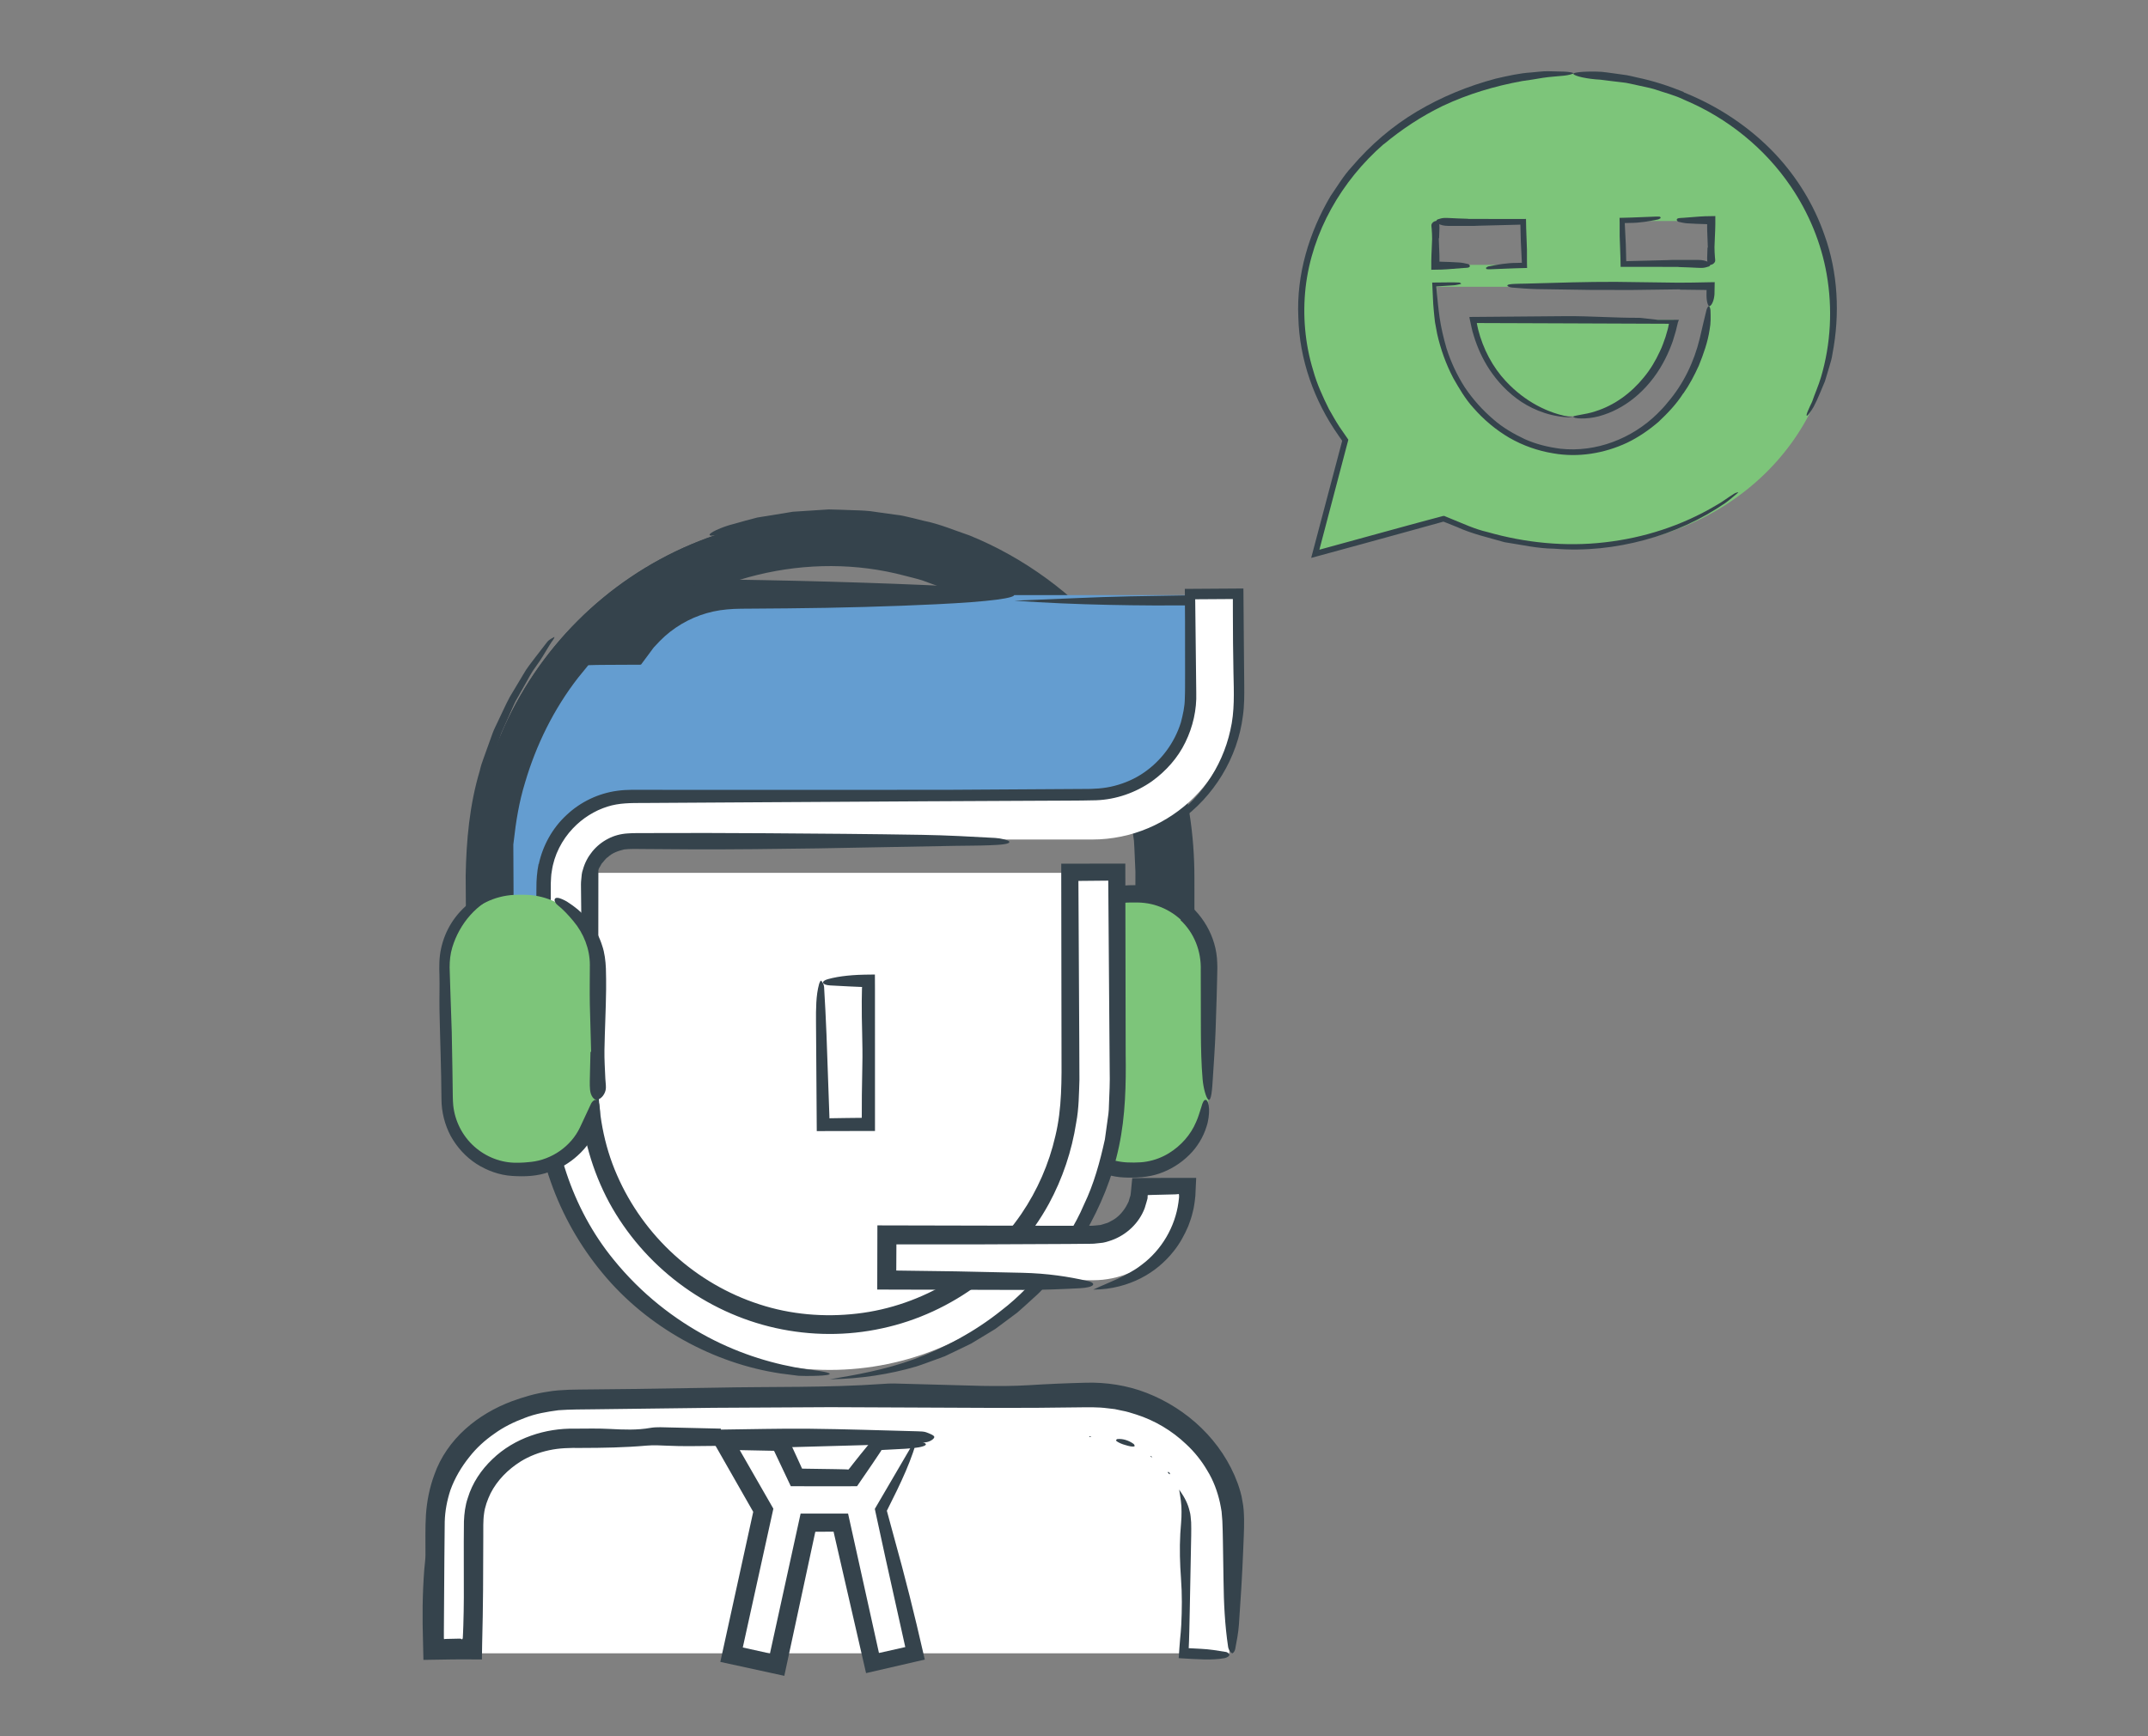 <?xml version="1.0" encoding="utf-8"?>
<!-- Generator: Adobe Illustrator 16.0.0, SVG Export Plug-In . SVG Version: 6.00 Build 0)  -->
<!DOCTYPE svg PUBLIC "-//W3C//DTD SVG 1.1//EN" "http://www.w3.org/Graphics/SVG/1.1/DTD/svg11.dtd">
<svg version="1.1" id="Layer_3" xmlns="http://www.w3.org/2000/svg" xmlns:xlink="http://www.w3.org/1999/xlink" x="0px" y="0px"
	 width="235px" height="190px" viewBox="0 0 235 190" enable-background="new 0 0 235 190" xml:space="preserve">
<rect x="0" y="0" width="235" height="190" fill="#808080" stroke="none"/>
<g>
	<path fill="#35434C" d="M56.763,118.582h-5.004V95.518c0-21.511,17.501-39.01,39.012-39.01v5.004
		c-18.751,0-34.008,15.253-34.008,34.006V118.582L56.763,118.582z"/>
</g>
<g>
	<g>
		<path fill="#35434C" d="M129.778,118.582h-5.004V95.518c0-18.75-15.255-34.006-34.005-34.006
			c-18.752,0-34.008,15.253-34.008,34.006v23.064h-5.004V95.518c0-21.511,17.5-39.01,39.012-39.01
			c21.508,0,39.009,17.499,39.009,39.01V118.582L129.778,118.582z"/>
		<g>
			<path fill="#35434C" d="M122.15,83.744c-0.409-1.29-1.063-2.476-1.634-3.696c-0.265-0.623-0.667-1.171-1.002-1.755
				c-0.358-0.57-0.681-1.166-1.069-1.716l-1.211-1.621l-0.608-0.808l-0.681-0.749l-1.359-1.499
				c-0.479-0.473-0.992-0.913-1.486-1.372c-0.961-0.953-2.088-1.705-3.157-2.526c-0.521-0.432-1.135-0.726-1.7-1.094
				c-0.582-0.34-1.139-0.727-1.741-1.029L104.679,65c-0.305-0.145-0.604-0.299-0.913-0.435l-0.95-0.349l-1.899-0.698
				c-0.642-0.204-1.303-0.347-1.954-0.523c-10.464-2.782-22.182,0.09-30.248,7.277c-2.55,2.156-4.664,4.791-6.418,7.611
				c-0.408,0.725-0.906,1.401-1.24,2.166l-1.072,2.255c-0.319,0.767-0.573,1.562-0.863,2.34c-0.314,0.772-0.503,1.583-0.7,2.391
				c-0.475,1.598-0.652,3.255-0.899,4.896c-0.071,0.827-0.082,1.659-0.126,2.487c-0.053,0.823-0.053,1.665-0.04,2.513l0.059,10.132
				c-0.002,4.053-0.004,8.115-0.006,12.169c-1.574,0.004-3.145,0.007-4.714,0.011l-1.602,0.006l-0.148-23.429
				c0.071-3.853,0.424-7.755,1.544-11.481c0.103-0.476,0.25-0.938,0.426-1.391l0.492-1.37l0.494-1.371
				c0.167-0.456,0.404-0.882,0.603-1.325c0.426-0.872,0.811-1.767,1.272-2.621l1.499-2.501c0.349-0.641,0.827-1.2,1.259-1.788
				c0.446-0.577,0.89-1.152,1.329-1.72c0.229-0.284,0.552-0.419,0.76-0.538c0.073-0.039,0.008,0.141-0.103,0.291
				c-0.579,0.793-1.001,1.683-1.623,2.543l-0.623,0.896c-0.202,0.302-0.364,0.63-0.547,0.944l-1.069,1.898
				c-0.384,0.616-0.633,1.304-0.938,1.961l-0.881,1.985c-0.46,1.373-0.958,2.733-1.344,4.125l-0.485,2.115
				c-0.17,0.703-0.335,1.406-0.399,2.13c-0.16,1.438-0.449,2.863-0.427,4.319c-0.051,1.449-0.11,2.896-0.061,4.371
				c0.04,2.938,0.062,5.895,0.062,8.875l0.046,11.945l4.02-0.038l-0.175-20.82c-0.619-11.37,4.784-23.077,14.145-29.788
				c6.61-4.895,15.023-7.443,23.278-6.737c8.25,0.598,16.238,4.251,22.113,10.115c0.793,0.881,1.631,1.724,2.391,2.631
				c0.703,0.953,1.477,1.859,2.109,2.862c3.056,4.731,5.023,10.184,5.564,15.799c0.055,1.396,0.184,2.839,0.169,4.197l-0.001,4.099
				l0.004,8.198c0.002,1.741-0.02,3.443-0.064,5.104c-0.03,0.829-0.06,1.648-0.089,2.458c-0.021,0.404-0.04,0.806-0.06,1.204
				c-0.005,0.134-0.01,0.124-0.016,0.149l-0.018,0.073l-0.035,0.175l0.21,0.056l0.065,0.015c0.018,0.005,0.124,0.01,0.182,0.015
				l0.411,0.031c0.546,0.047,1.088,0.094,1.624,0.14c0.846,0.079,1.74,0.295,1.72,0.443c-0.022,0.153-0.974,0.388-1.816,0.435
				c-1.112,0.059-1.864,0.118-3.7,0.169c-0.033-1.011-0.067-2.03-0.102-3.05c-0.025-0.85-0.043-1.701-0.045-2.549
				c-0.019-5.457,0.063-10.924,0.1-16.385l0.004-1.723l-0.075-1.696c-0.03-0.564-0.039-1.132-0.085-1.696l-0.248-1.68
				c-0.088-0.56-0.15-1.124-0.26-1.679l-0.416-1.648c-0.147-0.546-0.254-1.105-0.436-1.643l-0.576-1.6L122.15,83.744z"/>
			<path fill="#35434C" d="M129.215,96.818l-0.011-1.342l-0.077-1.321l-0.162-2.639l-0.42-2.61c-0.078-0.433-0.121-0.873-0.229-1.3
				l-0.34-1.276c-0.789-3.438-2.252-6.68-3.953-9.746c-2.979-5.107-7.079-9.573-11.971-12.913
				c-3.172-2.115-6.648-3.743-10.274-4.915c-3.649-1.133-7.46-1.618-11.272-1.723c-1.811,0.096-3.634,0.025-5.418,0.321
				c-0.891,0.132-1.805,0.152-2.678,0.368c-0.881,0.19-1.759,0.379-2.634,0.567c-0.854,0.156-1.941,0.42-2.106,0.298
				c-0.328-0.192,1.334-0.953,2.667-1.268c0.822-0.235,1.662-0.472,2.511-0.684c0.865-0.14,1.733-0.281,2.596-0.421l1.292-0.213
				l1.306-0.085l2.616-0.169c0.873,0.009,1.747,0.056,2.622,0.083c0.875,0.024,1.752,0.049,2.616,0.204l2.605,0.363
				c0.864,0.149,1.708,0.398,2.564,0.594c1.73,0.342,3.351,1.046,5.02,1.607c5.979,2.437,11.358,6.396,15.527,11.347
				c2.995,3.651,5.319,7.837,6.844,12.291c1.542,4.447,2.221,9.176,2.218,13.849c-0.019,4.276,0.057,8.568,0.096,12.852
				c0.014,1.426,0.074,2.857,0.061,4.27c-0.024,2.605-0.506,5.092-0.994,5.364c-0.305,0.169-0.68-1.827-0.738-4.554
				c-0.056-2.53-0.017-5.137-0.008-7.709l0.056-9.474L129.215,96.818z"/>
		</g>
	</g>
</g>
<g>
	<path fill="#7DC57A" d="M132.197,120.358c0,4.371-3.546,7.918-7.92,7.918h-0.658c-4.376,0-7.924-3.547-7.924-7.918v-14.52
		c0-4.373,3.543-7.919,7.924-7.919h0.658c4.374,0,7.92,3.546,7.92,7.919V120.358z"/>
	<g>
		<path fill="#35434C" d="M129.186,100.646c-0.732-0.674-1.603-1.191-2.538-1.509c-0.466-0.165-0.952-0.268-1.44-0.326
			c-0.49-0.059-0.968-0.057-1.541-0.049c-1.988-0.001-3.906,0.89-5.201,2.348c-0.649,0.726-1.145,1.583-1.443,2.502
			c-0.151,0.46-0.246,0.936-0.303,1.415c-0.03,0.239-0.022,0.482-0.038,0.724l0.003,0.813l0.051,6.607l0.023,6.175
			c-0.008,1.088,0.003,1.911,0.246,2.786c0.23,0.858,0.631,1.671,1.172,2.379c1.078,1.421,2.727,2.394,4.494,2.631
			c0.455,0.068,0.849,0.075,1.395,0.077c0.502-0.011,0.91-0.02,1.361-0.103c0.879-0.146,1.727-0.467,2.484-0.938
			c1.285-0.797,2.362-1.994,2.951-3.407c0.256-0.551,0.41-1.168,0.572-1.637c0.125-0.472,0.277-0.805,0.483-0.772
			c0.188,0.031,0.326,0.42,0.359,0.986c0.019,0.563-0.06,1.304-0.288,1.965c-0.346,1.12-1.006,2.222-1.89,3.084
			c-0.917,0.909-2.044,1.613-3.28,2.033c-1.25,0.423-2.565,0.478-3.828,0.424c-2.634-0.115-5.17-1.59-6.639-3.813
			c-0.827-1.239-1.335-2.737-1.362-4.224c0.026-3.023,0.048-5.9-0.005-8.843l-0.086-4.386c-0.006-0.751-0.059-1.415-0.027-2.239
			c0.016-0.809,0.166-1.616,0.416-2.391c0.837-2.661,3.047-4.849,5.748-5.685c0.677-0.194,1.372-0.346,2.077-0.376
			c0.366-0.026,0.692-0.033,0.993-0.031c0.308-0.005,0.692,0.023,1.035,0.037c1.408,0.127,2.783,0.611,3.975,1.37
			c2.389,1.515,3.975,4.239,4.052,7.053c0.019,0.362,0.019,0.689,0.007,0.989l-0.02,0.934l-0.047,1.867l-0.121,3.73
			c-0.066,1.736-0.188,3.44-0.297,5.148c-0.07,1.139-0.162,2.622-0.512,2.325c-0.236-0.202-0.525-1.267-0.607-2.208
			c-0.142-1.616-0.182-3.437-0.189-5.175l-0.014-6.765c0.064-2.089-0.719-4.084-2.215-5.478L129.186,100.646z"/>
	</g>
</g>
<g>
	<g>
		<path fill="#FFFFFF" d="M49.547,180.924V166.65c0-6.312,5.779-11.424,12.905-11.424h56.634c7.128,0,12.905,5.112,12.905,11.424
			v14.273"/>
		<g>
			<path fill="#35434C" d="M64.949,156.511l-2.315,0.072c-0.733,0.047-1.407,0.072-2.105,0.175
				c-1.704,0.209-3.418,0.646-4.946,1.505c-0.12,0.071-0.268,0.153-0.396,0.14c-0.217-0.024-0.524-0.055-0.634-0.193
				c-0.117-0.149-0.125-0.488-0.014-0.662c0.19-0.279,0.468-0.562,0.782-0.737c1.003-0.681,2.127-1.167,3.281-1.572
				c1.167-0.367,2.382-0.608,3.617-0.695c0.219-0.024,0.438-0.087,0.625-0.037c1.624,0.435,3.289,0.075,4.925,0.244
				c0.356,0.037,0.732,0.072,1.078,0.01c2.3-0.419,4.628-0.169,6.941-0.276c1.695-0.079,3.395-0.089,5.092-0.082
				c1.853,0.007,3.709,0.014,5.557,0.126c1.187,0.07,2.365,0.029,3.535-0.058c1.298-0.097,2.573-0.07,3.85,0.134
				c0.254,0.04,0.507,0.132,0.759,0.128c1.389-0.021,2.801,0.072,4.16-0.135c1.866-0.282,3.695-0.073,5.541,0.006
				c0.615,0.026,1.233,0.014,1.849-0.002c2.933-0.072,5.868-0.11,8.797-0.242c1.471-0.061,2.917-0.071,4.414-0.082
				c1.566-0.025,3.123,0.189,4.696,0.482c0.218,0.044,0.451,0.073,0.652,0.173c1.552,0.681,2.954,1.653,4.174,2.801l0.956,0.94
				c0.295,0.337,0.613,0.653,0.927,0.974c1.5,1.604,2.565,3.799,2.634,6.108l0.027,0.901l-0.013,0.792l0.006,1.582
				c0.021,1.054,0.077,2.108,0.19,3.164c0.118,1.113-0.001,2.264-0.092,3.391c-0.104,1.282-0.275,2.56-0.463,3.832
				c-0.064,0.444-0.244,0.875-0.409,1.295c-0.043,0.11-0.257,0.238-0.354,0.209c-0.159-0.047-0.37-0.186-0.417-0.336
				c-0.355-1.134-0.477-2.308-0.504-3.501c-0.029-1.392-0.098-2.781-0.166-4.171l-0.217-3.858l-0.074-1.66
				c-0.016-0.272-0.02-0.563-0.041-0.82l-0.078-0.734c-0.154-0.967-0.395-1.921-0.845-2.789c-0.55-1.142-1.307-2.183-2.218-3.086
				c-1.816-1.809-4.29-3.025-6.905-3.347c-0.928-0.14-1.856-0.117-2.921-0.107l-3.091,0.051l-6.177,0.16l-8.036,0.153
				c-0.773,0.013-1.548-0.005-2.322-0.017l-7.73-0.114c-0.567-0.007-1.134,0.038-1.701,0.047c-0.566,0.01-1.151,0.09-1.697-0.011
				c-1.994-0.365-4.007-0.22-6.009-0.244c-2.833-0.035-5.668,0.049-8.502,0.076c-0.619,0.006-1.243,0.036-1.854-0.032
				c-0.723-0.08-1.412-0.142-2.121,0.117c-0.316,0.117-0.713,0.057-1.073,0.044l-2.628-0.127L64.949,156.511z"/>
			<path fill="#35434C" d="M49.925,169.93c0.405,0.974,0.484,1.317,0.455,2.404l-0.155,3.863c-0.05,1.079-0.091,2.159-0.188,3.234
				c-0.04,0.447-0.198,0.888-0.343,1.316c-0.033,0.097-0.242,0.188-0.359,0.175c-0.118-0.015-0.277-0.14-0.32-0.257
				c-0.257-0.704-0.114-1.422-0.003-2.131c0.08-0.508,0.23-1.004,0.281-1.514c0.08-0.809,0.1-1.594-0.029-2.436
				C49.024,173.028,49.074,171.421,49.925,169.93z"/>
			<path fill="#35434C" d="M50.125,165.813c0.041,0.02,0.096,0.029,0.121,0.062c0.198,0.256,0.175,0.512,0.03,0.776
				c-0.026,0.059-0.186,0.115-0.234,0.085c-0.251-0.153-0.261-0.698-0.047-0.896C50.024,165.813,50.082,165.82,50.125,165.813z"/>
			<path fill="#35434C" d="M50.026,168.875c0.011,0.038,0.041,0.086,0.027,0.111c-0.013,0.024-0.066,0.026-0.102,0.038l-0.033-0.114
				L50.026,168.875z"/>
			<polygon fill="#35434C" points="49.935,167.705 50.041,167.704 49.999,167.801 			"/>
			<polygon fill="#35434C" points="50.275,164.633 50.264,164.515 50.354,164.555 			"/>
		</g>
	</g>
	<g>
		<path fill="#FFFFFF" d="M134.492,180.924h-5.004V166.65c0-4.92-4.667-8.923-10.402-8.923H62.452
			c-5.735,0-10.404,4.003-10.404,8.923v14.273h-5.004V166.65c0-7.679,6.912-13.927,15.408-13.927h56.634
			c8.496,0,15.406,6.246,15.406,13.927V180.924z"/>
		<g>
			<path fill="#35434C" d="M78.867,156.443c3.211-0.036,6.424-0.126,9.632-0.095c3.967,0.041,7.93,0.18,11.894,0.282
				c0.316,0.008,0.701,0.021,0.923,0.103c0.376,0.14,0.888,0.334,0.9,0.511c0.012,0.189-0.392,0.477-0.784,0.561
				c-0.65,0.138-1.431,0.186-2.166,0.207l-14.742,0.41c-0.428,0.012-0.891,0.078-1.279,0.027c-3.378-0.435-6.844-0.075-10.249-0.244
				c-0.742-0.037-1.523-0.072-2.244-0.01c-2.394,0.21-4.801,0.252-7.212,0.255c-1.237-0.014-2.326,0.007-3.448,0.249
				c-1.107,0.232-2.178,0.643-3.131,1.231c-1.388,0.872-2.567,2.062-3.291,3.486c-0.342,0.716-0.624,1.467-0.717,2.252
				c-0.058,0.399-0.068,0.762-0.079,1.202l-0.002,1.325l-0.023,5.786l-0.036,2.892l-0.066,3.095c-0.008,0.545-0.017,1.09-0.025,1.63
				c-2.768-0.025-3.59-0.004-6.398,0.045c-0.013-0.568-0.026-1.133-0.039-1.696c-0.016-0.747-0.033-1.49-0.048-2.229
				c0-0.671,0.001-1.338,0.002-2.005c0.02-1.333,0.078-2.66,0.18-3.989c0.04-0.528,0.132-1.055,0.128-1.58
				c0.011-1.46-0.042-2.87,0.052-4.384c0.103-1.499,0.4-2.986,0.917-4.378c0.671-1.931,1.887-3.64,3.379-4.988
				c1.496-1.354,3.261-2.365,5.127-3.064c1.248-0.452,2.53-0.837,3.848-1.026c0.78-0.146,1.57-0.184,2.362-0.222
				c0.778-0.028,1.53-0.021,2.296-0.034l4.578-0.049l9.151-0.144c6.095-0.131,12.222,0.021,18.284-0.409
				c0.422-0.03,0.856-0.06,1.28-0.049l9.623,0.262c1.703,0.029,3.436,0.026,5.12-0.077c2.076-0.13,4.154-0.22,6.236-0.27
				c2.203-0.062,4.524,0.283,6.639,1.111c4.443,1.73,8.26,5.243,9.974,9.912c0.211,0.617,0.417,1.246,0.507,1.905
				c0.141,0.651,0.169,1.318,0.186,1.985c0.018,1.277-0.066,2.393-0.104,3.586c-0.104,2.668-0.275,5.327-0.461,7.974
				c-0.065,0.926-0.244,1.822-0.41,2.696c-0.043,0.229-0.257,0.494-0.354,0.435c-0.159-0.099-0.37-0.387-0.418-0.7
				c-0.354-2.358-0.477-4.801-0.502-7.285l-0.069-4.341c-0.021-0.717-0.018-1.461-0.06-2.155l-0.082-1.017
				c-0.041-0.336-0.125-0.667-0.184-1c-0.275-1.221-0.713-2.408-1.369-3.472c-0.625-1.077-1.41-2.062-2.324-2.907
				c-1.551-1.479-3.438-2.604-5.479-3.253c-0.512-0.158-1.018-0.33-1.547-0.419l-0.783-0.167l-0.797-0.093
				c-1.064-0.14-2.1-0.109-3.286-0.097c-3.001,0.046-6.007,0.063-9.01,0.056l-18.017-0.078l-12.863,0.069l-12.854,0.16
				c-1.387,0.016-2.832,0.011-4.044,0.105c-1.252,0.169-2.511,0.376-3.684,0.844c-1.178,0.436-2.317,0.991-3.327,1.727
				c-1.025,0.708-1.955,1.553-2.714,2.523c-0.892,1.104-1.617,2.337-2.094,3.662c-0.362,1.112-0.585,2.267-0.616,3.44l-0.039,4.002
				l-0.055,8.043l0,0.59c0,0.135,0.002,0.131,0.002,0.132l0.004,0.022c0.006,0.029,0.015,0.052,0.022,0.069l0.081-0.018l0.024-0.007
				l0.419-0.01l0.892-0.02l0.392-0.004c0.004,0.001,0.009,0.002,0.015,0.005l0.065,0.046l0.042,0.024
				c0.042,0.004,0.076-0.038,0.104-0.105c0.007,0.03,0.014-0.151,0.02-0.269l0.018-0.381l0.029-0.763
				c0.035-1.017,0.049-2.035,0.055-3.054c-0.002-2.038-0.004-4.078-0.006-6.112l0.017-2.235c0.037-0.857,0.139-1.726,0.419-2.539
				c0.498-1.65,1.48-3.104,2.694-4.253c2.41-2.338,5.849-3.411,9.019-3.342c1.287-0.006,2.588-0.036,3.86,0.032
				c1.503,0.08,2.938,0.142,4.414-0.117c0.658-0.117,1.485-0.057,2.232-0.044l5.468,0.127L78.867,156.443z"/>
			<path fill="#35434C" d="M129.005,163.007c0.622,0.876,0.962,1.577,1.14,2.344c0.123,0.379,0.123,0.786,0.172,1.245
				c0.016,0.428,0.011,0.889,0.005,1.456l-0.155,8.04l-0.053,2.418c-0.02,0.939-0.039,1.248-0.064,1.854
				c0.447,0.024,0.893,0.047,1.338,0.07c0.932,0.041,1.848,0.198,2.738,0.343c0.203,0.033,0.394,0.242,0.365,0.359
				c-0.03,0.117-0.29,0.277-0.533,0.32c-0.734,0.129-1.474,0.157-2.215,0.14l-1.303-0.054l-1.443-0.083l-0.041-0.002
				c0.041-0.732,0.098-1.429,0.15-2.067c0.054-0.562,0.104-1.048,0.129-1.582c0.079-1.683,0.1-3.317-0.029-5.068
				c-0.119-1.621-0.167-3.268-0.078-4.897c0.044-0.826,0.149-1.61,0.135-2.4C129.283,164.637,129.142,163.841,129.005,163.007z"/>
			<path fill="#35434C" d="M122.109,157.572c0.048-0.032,0.071-0.084,0.146-0.095c0.594-0.051,1.231,0.149,1.757,0.527
				c0.11,0.074,0.159,0.267,0.077,0.285c-0.211,0.052-0.584-0.035-0.961-0.152c-0.383-0.098-0.758-0.271-0.966-0.423
				C122.107,157.675,122.127,157.62,122.109,157.572z"/>
			<path fill="#35434C" d="M127.807,161.048c0.063,0.056,0.154,0.116,0.18,0.165c0.027,0.05-0.013,0.086-0.023,0.128l-0.188-0.166
				L127.807,161.048z"/>
			<polygon fill="#35434C" points="125.865,159.414 125.924,159.325 126.07,159.484 			"/>
			<polygon fill="#35434C" points="119.414,157.233 119.157,157.253 119.201,157.159 			"/>
		</g>
	</g>
</g>
<g>
	<g>
		<path fill="#FFFFFF" d="M119.602,95.518v23.064c0,15.926-12.909,28.831-28.831,28.831l0,0c-15.925,0-28.832-12.905-28.832-28.831
			V95.518"/>
		<g>
			<path fill="#35434C" d="M60.91,95.518c0.766,2.556,1.008,6.164,1.185,9.782c0.107,2.377,0.216,4.794,0.326,7.237
				c0.042,1.224,0.085,2.453,0.127,3.688c0.038,1.234,0.046,2.488,0.155,3.688c0.089,2.459,0.674,4.867,1.385,7.206
				c0.458,1.138,0.818,2.314,1.417,3.39c0.285,0.543,0.521,1.11,0.842,1.632l0.974,1.56c1.376,2.02,2.943,3.931,4.807,5.521
				c0.878,0.856,1.902,1.534,2.877,2.27c0.496,0.356,1.042,0.639,1.559,0.963c0.522,0.316,1.04,0.643,1.603,0.883
				c6.23,3.174,13.694,3.873,20.398,1.865c6.717-1.95,12.61-6.557,16.145-12.593c2.037-3.442,3.37-7.317,3.783-11.314
				c0.055-1.006,0.139-1.994,0.174-3.018l0.039-3.113l0.081-6.22c0.065-4.883,0.429-8.807,0.879-12.233
				c0.267-2.031,0.729-1.394,0.813,1.326c0.106,3.494,0.188,7.132,0.185,10.702l-0.01,8.436c0.029,1.384-0.083,2.865-0.154,4.313
				c-0.08,0.724-0.212,1.441-0.316,2.162c-0.062,0.358-0.1,0.722-0.181,1.076l-0.272,1.059c-0.66,2.839-1.833,5.546-3.323,8.04
				c-0.396,0.609-0.722,1.268-1.177,1.837l-1.311,1.745c-0.97,1.081-1.897,2.212-3.014,3.148c-1.042,1.021-2.242,1.85-3.405,2.721
				c-1.245,0.749-2.455,1.566-3.794,2.144c-1.287,0.685-2.682,1.116-4.043,1.625c-1.411,0.346-2.803,0.791-4.252,0.947
				c-1.432,0.277-2.887,0.304-4.337,0.375c-0.726,0.022-1.451-0.057-2.176-0.081l-1.088-0.057c-0.361-0.039-0.719-0.105-1.078-0.156
				c-2.892-0.33-5.69-1.243-8.337-2.418c-6.337-2.84-11.567-8.014-14.551-14.284c-1.503-3.129-2.453-6.523-2.809-9.983l-0.141-2.604
				c-0.022-0.853-0.011-1.683-0.019-2.524l-0.015-5.035C60.874,106.553,60.889,101.875,60.91,95.518z"/>
		</g>
	</g>
	<g>
		<path fill="#FFFFFF" d="M90.771,149.913c-17.277,0-31.335-14.055-31.335-31.331V95.518h5.004v23.064
			c0,14.522,11.813,26.33,26.33,26.33c14.52,0,26.329-11.813,26.329-26.33V95.518h5.002v23.064
			C122.103,135.858,108.047,149.913,90.771,149.913z"/>
		<g>
			<path fill="#35434C" d="M90.771,150.941c2.729-0.464,5.943-1,9.242-2.201c3.281-1.214,6.618-2.997,9.533-5.33
				c1.952-1.486,3.636-3.311,5.212-5.213c1.46-1.996,2.861-4.071,3.834-6.377c1.088-2.251,1.748-4.687,2.287-7.134l0.258-1.867
				c0.094-0.622,0.187-1.244,0.186-1.876c0.048-1.26,0.119-2.51,0.082-3.813c-0.053-6.901-0.104-13.819-0.157-20.76
				c-1.085,0.01-2.175,0.021-3.265,0.031c0.031,5.737,0.063,11.484,0.093,17.235l0.018,4.535c-0.053,1.534-0.058,3.134-0.351,4.673
				c-0.478,3.102-1.492,6.124-2.99,8.889c-3.762,6.861-10.555,11.983-18.235,13.627c-3.828,0.844-7.834,0.818-11.659-0.031
				c-3.826-0.849-7.458-2.54-10.581-4.902c-3.124-2.359-5.749-5.383-7.625-8.826c-1.855-3.453-2.956-7.309-3.202-11.216
				c-0.143-1.99-0.07-3.819-0.086-5.715l0.004-5.645l0.011-11.289l0.003-1.163c-0.969-0.003-1.936-0.007-2.9-0.01
				c-0.031,7.067-0.063,14.131-0.094,21.188c-0.018,3.639,0.433,7.206,1.583,10.627c1.134,3.404,2.851,6.634,5.127,9.425
				c3.103,3.838,6.727,6.588,10.354,8.518c3.643,1.927,7.322,3.01,10.844,3.529c2.096,0.239,2.835,0.458,2.318,0.592
				c-0.259,0.066-0.833,0.112-1.707,0.127c-0.437,0.003-0.95,0.019-1.531-0.013c-0.579-0.074-1.228-0.157-1.946-0.248
				c-7.361-1.088-14.628-5.059-19.509-10.982c-2.47-2.971-4.406-6.384-5.679-10.029c-1.293-3.636-1.852-7.538-1.852-11.355
				l0.019-23.452l7.055,0.004l-0.021,23.528c-0.023,3.648,0.599,7.249,2.059,10.568c1.439,3.311,3.593,6.305,6.264,8.732
				c2.668,2.431,5.854,4.293,9.291,5.406c3.433,1.128,7.12,1.44,10.705,1.022c7.193-0.821,13.895-4.931,17.977-10.909
				c1.753-2.576,3.022-5.477,3.718-8.51c0.737-3.035,0.688-6.148,0.675-9.422l-0.03-20.394l7.012-0.01l0.038,20.857
				c0.048,3.255-0.02,6.76-0.733,10.099c-0.702,3.354-2.023,6.558-3.733,9.514l-0.976,1.606c-0.354,0.516-0.745,1.009-1.118,1.517
				c-0.716,1.039-1.602,1.948-2.461,2.897c-0.414,0.491-0.91,0.904-1.387,1.343c-0.483,0.432-0.957,0.882-1.459,1.307
				c-0.527,0.394-1.059,0.79-1.596,1.19l-0.81,0.602l-0.871,0.529c-0.584,0.353-1.174,0.709-1.771,1.07
				c-0.628,0.303-1.264,0.609-1.907,0.92c-0.322,0.154-0.646,0.309-0.973,0.464c-0.339,0.125-0.682,0.249-1.026,0.375
				c-0.69,0.244-1.381,0.52-2.099,0.746C97.335,150.388,94.175,150.888,90.771,150.941z"/>
		</g>
	</g>
</g>
<g>
	<path fill="#649DD0" d="M110.965,65.121H95.963H80.475c-4.668,0-8.765,2.4-11.15,6.03h-4.582c-0.406,0-0.805,0.031-1.2,0.075
		c-5.101,5.712-8.432,13.034-9.134,21.094v26.752h7.275V96.645c0-4.02,3.258-7.274,7.272-7.274H73.2h22.762h13.005h3.834h2.833
		h3.835c7.368,0,13.336-5.973,13.336-13.336v-10.91L110.965,65.121L110.965,65.121z"/>
	<g>
		<path fill="#35434C" d="M110.965,65.737c5.033-0.196,8.652-0.399,12.711-0.48c2.996-0.05,6.029-0.101,9.148-0.153
			c0.031,2.279,0.063,4.586,0.094,6.904c0.015,1.155,0.029,2.314,0.044,3.473c0.021,0.577-0.021,1.167-0.039,1.753
			c-0.054,0.583-0.131,1.169-0.248,1.744c-0.431,2.029-1.335,3.96-2.617,5.605c-1.286,1.644-2.975,2.967-4.862,3.877
			c-0.941,0.467-1.949,0.777-2.971,1.029c-0.52,0.077-1.036,0.192-1.561,0.236c-0.52,0.025-1.063,0.085-1.566,0.08l-6.128,0.08
			c-8.171,0.104-16.341,0.21-24.516,0.315l-12.265,0.154l-6.136,0.076c-1.084,0.005-1.911,0.011-2.75,0.269
			c-0.832,0.242-1.612,0.659-2.269,1.223c-1.317,1.129-2.111,2.81-2.133,4.522l0.059,6.105c0.044,4.098,0.089,8.198,0.133,12.303
			c0.015,1.888,0.029,3.776,0.044,5.673c-3.409,0.023-6.829,0.048-10.256,0.072c-0.043-5.507-0.087-11.023-0.131-16.549
			c-0.018-2.508-0.035-5.019-0.053-7.531l-0.022-3.771c0.003-0.173-0.011-0.259,0.005-0.591l0.064-0.523l0.121-0.981
			c0.093-0.652,0.136-1.313,0.273-1.959c0.288-1.287,0.485-2.599,0.907-3.854l0.573-1.898l0.717-1.851l0.361-0.924l0.432-0.894
			l0.868-1.787L58,75.769c0.328-0.577,0.673-1.143,1.068-1.676l1.143-1.629c0.405-0.524,0.839-1.028,1.258-1.542l0.996-1.204
			c0.14-0.337,0.545-0.219,0.851-0.271l0.957-0.061c0.388-0.029,0.706-0.028,1.016-0.026l0.95,0.001l1.901,0.004l0.238,0
			c0.106,0,0.03,0,0.054,0.001l0.003,0.001c0.002,0.003,0.006-0.007,0.01-0.011l0.53-0.691l0.745-0.779
			c0.475-0.542,1.061-0.966,1.613-1.425c2.406-1.882,5.375-2.843,8.249-2.984c0.352-0.014,0.74-0.046,1.058-0.041l0.954,0.015
			c0.634,0.011,1.264,0.021,1.891,0.033c1.254,0.026,2.494,0.052,3.72,0.078c4.906,0.114,9.601,0.271,14.14,0.465
			c12.334,0.527,12.942,1.524,1.073,2.099c-4.743,0.231-10.644,0.402-16.242,0.448l-3.391,0.027
			c-1.111,0.018-2.326-0.014-3.269,0.091c-1.999,0.174-3.938,0.87-5.587,2c-0.83,0.558-1.573,1.239-2.238,1.985
			c-0.184,0.171-0.32,0.383-0.469,0.583l-0.846,1.138l-0.238,0.32c-0.11,0.047-0.26,0.014-0.389,0.024l-0.802,0.003l-1.093,0.005
			c-1.114,0.015-2.311-0.003-3.357,0.039l-0.144,0.013c-0.021,0.022-0.036,0.048-0.072,0.093l-1.027,1.26
			c-2.663,3.423-4.607,7.378-5.822,11.522c-0.637,2.067-0.987,4.212-1.224,6.357l-0.045,0.365c-0.003-0.021-0.001,0.177-0.001,0.309
			l0.004,0.852l0.008,1.703l0.016,3.405c0.003,3.448,0.007,6.863,0.01,10.259c-0.007,1.698-0.014,3.392-0.021,5.081l-0.017,2.533
			l-0.004,0.633c-0.001,0.151-0.002,0.091-0.002,0.107l-0.002,0.01l-0.011,0.047c0.026,0.005,0.013,0.011,0.086,0.017l1.818,0.019
			l1.819,0.021c0.086,0.008,0.1,0.016,0.166,0.023c0.008-0.048,0.016-0.07,0.024-0.16l0.026-1.814
			c0.019-1.21,0.038-2.422,0.057-3.635c0.044-2.427,0.088-4.862,0.133-7.311c0.03-1.613,0.06-3.23,0.09-4.852l0.042-2.435
			l0.012-0.616l0.045-0.713c0.061-0.473,0.129-0.946,0.268-1.404c0.498-1.845,1.646-3.493,3.187-4.601
			c0.767-0.559,1.625-0.99,2.533-1.268c0.894-0.273,1.902-0.364,2.767-0.352c6.565,0.054,13.176,0.108,19.816,0.163
			c6.641,0.014,13.312,0.028,19.995,0.042c3.341-0.005,6.686-0.011,10.032-0.017c3.176,0.056,6.254-1.049,8.58-3.136
			c2.585-2.286,4.129-5.673,4.131-9.103c-0.027-3.328-0.053-6.652-0.078-9.97l-0.414,0.009c-1.688,0.004-3.322,0.009-4.928,0.013
			c-1.748-0.008-3.463-0.03-5.165-0.068C117.779,66.118,114.43,65.974,110.965,65.737z"/>
	</g>
</g>
<g>
	<g>
		<path fill="#FFFFFF" d="M64.187,119.074H59.18v-22.43c0-5.391,4.386-9.778,9.776-9.778h50.513c5.977,0,10.835-4.86,10.835-10.832
			v-10.91h5.004v10.91c0,8.732-7.106,15.836-15.839,15.836H68.956c-2.63,0-4.77,2.143-4.77,4.774V119.074z"/>
		<g>
			<path fill="#35434C" d="M58.945,94.557c0.442-2.044,1.501-3.953,3.041-5.37c1.516-1.435,3.496-2.378,5.565-2.652
				c1.052-0.146,2.064-0.1,3.053-0.104l2.998,0.003l5.996,0.005l23.98-0.008l14.818-0.092c1.262,0.011,2.396-0.045,3.541-0.346
				c1.131-0.293,2.22-0.765,3.182-1.428c1.931-1.317,3.387-3.289,4.074-5.507c0.221-0.858,0.426-1.73,0.431-2.623
				c0.043-0.894,0.016-1.879,0.028-2.814c-0.002-1.894-0.004-3.788-0.005-5.679l-0.022-3.499l6.409-0.043l0.06,7.273l0.031,3.274
				c0.01,1.064,0.017,2.25-0.145,3.382c-0.57,4.574-3.164,8.847-6.955,11.514c-0.447,0.321-0.936,0.588-1.406,0.875
				c-0.485,0.264-0.997,0.475-1.49,0.7c-0.252,0.114-0.527,0.059-0.713,0.048c-0.064-0.006,0.035-0.12,0.158-0.186
				c0.332-0.156,0.623-0.395,0.936-0.592c0.307-0.212,0.639-0.387,0.957-0.622c3.65-2.312,6.242-6.05,7.137-10.154
				c0.488-2.055,0.388-4.155,0.342-6.315c-0.04-2.148-0.063-4.31-0.063-6.489l-0.002-1.555l-4.12,0.027l0.115,10.218
				c0.065,1.849-0.366,3.753-1.195,5.436c-0.818,1.701-2.119,3.148-3.646,4.256c-1.78,1.251-3.926,2.005-6.113,2.084
				c-2.104,0.055-4.114,0.033-6.177,0.053l-12.298,0.059l-17.658,0.104l-8.829,0.054l-4.414,0.027
				c-1.532-0.001-2.814-0.009-4.08,0.395c-1.437,0.448-2.739,1.283-3.771,2.364c-1.224,1.284-2.078,2.94-2.324,4.701
				c-0.09,0.438-0.081,0.883-0.112,1.329l-0.001,1.499l-0.002,2.997l0,11.988c0.001,1.028-0.012,2.039-0.042,3.028
				c-0.019,0.494-0.038,0.983-0.056,1.468l-0.018,0.355l-0.02,0.047l-0.044,0.139c0.035,0.021,0.086,0.045,0.159,0.07l0.03,0.01
				l0.119,0.01l0.237,0.021l0.471,0.043c0.625,0.06,1.238,0.127,1.841,0.205c0.618,0.079,1.273,0.295,1.257,0.443
				c-0.017,0.153-0.712,0.388-1.328,0.435c-0.6,0.045-1.209,0.09-1.823,0.135l-1,0.062l-1.447,0.052l-0.048-1.776l-0.021-1.187
				c-0.018-3.989,0.063-7.987,0.1-11.98l0.043-5.046l0.02-2.522c-0.008-0.833,0.066-1.753,0.238-2.606L58.945,94.557z"/>
			<path fill="#35434C" d="M63.624,103.161l-0.039-3.928l-0.021-1.964c-0.001-0.328-0.019-0.64,0.028-1.026
				c0.032-0.37,0.052-0.742,0.185-1.093c0.394-1.434,1.411-2.679,2.742-3.359c0.659-0.351,1.402-0.542,2.149-0.587
				c0.726-0.058,1.329-0.023,2-0.038c4.406-0.021,8.819-0.012,13.225,0.018c5.667,0.038,11.34,0.08,16.994,0.175
				c2.691,0.045,5.361,0.192,7.992,0.339c0.635,0.036,1.45,0.243,1.532,0.39c0.176,0.313-1.135,0.368-2.117,0.409
				c-1.23,0.051-2.506,0.043-3.761,0.065c-5.016,0.093-10.031,0.186-15.053,0.278c-4.605,0.063-9.228,0.125-13.836,0.107
				l-5.038-0.034c-0.825-0.007-1.751-0.036-2.329,0.046c-0.631,0.151-1.284,0.37-1.771,0.836c-0.288,0.181-0.451,0.486-0.688,0.723
				c-0.136,0.303-0.377,0.562-0.441,0.896l-0.157,0.478l-0.053,0.501l-0.033,0.251l-0.004,0.313l-0.006,0.63l-0.041,5.039
				c-0.018,3.127,0.057,6.265,0.097,9.397c0.013,1.042,0.074,2.089,0.061,3.121c-0.025,1.905-0.507,3.724-0.994,3.923
				c-0.305,0.123-0.68-1.336-0.739-3.33c-0.056-1.85-0.017-3.756-0.008-5.637l0.056-6.928L63.624,103.161z"/>
		</g>
	</g>
</g>
<g>
	<path fill="#7DC57A" d="M65.234,120.358c0,4.371-3.547,7.918-7.92,7.918h-0.658c-4.376,0-7.92-3.547-7.92-7.918v-14.52
		c0-4.373,3.544-7.919,7.92-7.919h0.658c4.373,0,7.92,3.546,7.92,7.919V120.358z"/>
	<g>
		<path fill="#35434C" d="M60.117,128.235c-1.319,0.499-2.747,0.537-4.091,0.449c-1.394-0.086-2.745-0.582-3.914-1.33
			c-1.17-0.757-2.125-1.822-2.801-3.036c-0.651-1.229-1.006-2.619-1.012-4.007c-0.019-3.266-0.153-6.528-0.217-9.792
			c-0.025-1.25,0.026-2.504-0.004-3.753c-0.034-0.899-0.048-1.97,0.178-2.963c0.213-1.001,0.606-1.969,1.16-2.841
			c1.112-1.741,2.867-3.084,4.886-3.687c0.368-0.116,0.754-0.184,1.135-0.197c0.097-0.006,0.193,0.108,0.259,0.18
			c0.023,0.025-0.015,0.104-0.06,0.129c-0.237,0.138-0.454,0.297-0.706,0.386c-2.785,1.023-4.668,3.328-5.45,5.908
			c-0.214,0.709-0.29,1.447-0.289,2.186l0.072,2.341l0.159,4.682l0.073,4.063l0.028,2.032c0.013,0.667,0.005,1.389,0.062,1.964
			c0.175,1.736,1.018,3.375,2.304,4.519c1.279,1.149,2.973,1.802,4.671,1.773c0.246,0.004,0.557-0.012,0.811-0.026l0.719-0.065
			c2.265-0.245,4.383-1.7,5.363-3.777c0.416-0.89,0.798-1.71,1.226-2.626c0.089-0.184,0.316-0.39,0.464-0.387
			c0.152,0.003,0.375,0.24,0.412,0.457c0.13,0.682,0.13,1.44-0.065,2.144c-0.434,1.364-1.268,2.588-2.322,3.522
			c-0.882,0.799-1.924,1.411-3.044,1.779L60.117,128.235z"/>
		<path fill="#35434C" d="M64.671,115.101l-0.141-5.191c-0.028-1.444,0.003-2.939,0.003-4.344c-0.007-1.716-0.667-3.414-1.79-4.753
			c-0.531-0.638-1.102-1.27-1.782-1.807c-0.166-0.119-0.318-0.423-0.285-0.569c0.069-0.307,0.52-0.175,0.843-0.032
			c0.409,0.173,0.785,0.435,1.151,0.698c1.464,1.046,2.646,2.572,3.203,4.359c0.282,0.804,0.377,1.693,0.415,2.518
			c0.021,0.762,0.032,1.524,0.023,2.286c-0.025,2.22-0.144,4.438-0.182,6.657c-0.018,1.033,0.057,2.07,0.097,3.105
			c0.013,0.345,0.074,0.69,0.061,1.031c-0.025,0.63-0.507,1.23-0.994,1.296c-0.305,0.041-0.68-0.441-0.739-1.1
			c-0.056-0.611-0.017-1.241-0.008-1.862l0.056-2.289L64.671,115.101z"/>
	</g>
</g>
<g>
	<g>
		<path fill="#FFFFFF" d="M119.602,140.098H96.994v-5.001h22.607c2.855,0,5.176-2.325,5.176-5.176h5.001
			C129.778,135.532,125.213,140.098,119.602,140.098z"/>
		<g>
			<path fill="#35434C" d="M119.602,141.126c1.617-0.77,3.639-1.426,5.299-2.716c2.189-1.631,3.66-4.153,4.025-6.82l0.061-0.506
				c0.013-0.093,0.008-0.146,0.006-0.205c-0.01-0.111,0.03-0.26-0.137-0.201l-0.168,0.015c-0.047,0.003-0.01,0.005-0.122,0.008
				l-0.274,0.007l-1.098,0.027c-0.68,0.019-1.71,0.036-1.595,0.052c-0.046-0.02-0.042,0.055-0.044,0.12l-0.006,0.183
				c0.023-0.011-0.076,0.313-0.125,0.489l-0.186,0.621c-0.604,1.627-1.977,2.934-3.623,3.521c-0.416,0.14-0.831,0.286-1.272,0.307
				l-0.655,0.069c-0.211,0.017-0.375,0.008-0.564,0.013l-2.205,0.02c-3.318,0.016-6.639,0.03-9.96,0.045l-8.888-0.001l-0.015,2.863
				l0.006,0.002l6.526,0.088c2.41,0.052,4.819,0.104,7.223,0.156c2.833,0.065,5.11,0.429,7.099,0.879
				c1.179,0.267,0.809,0.729-0.771,0.813c-2.026,0.106-4.137,0.188-6.209,0.185l-15.956-0.041l0.017-7.023l20.222,0.044l2.921-0.003
				c0.529,0.021,0.862-0.062,1.271-0.086c0.193-0.043,0.377-0.12,0.566-0.173c0.195-0.043,0.372-0.129,0.54-0.236
				c0.721-0.334,1.285-0.943,1.685-1.611c0.088-0.177,0.195-0.343,0.273-0.522l0.168-0.564c0.068-0.078,0.1-0.657,0.143-1.053
				l0.063-0.644l0.031-0.323c0.106-0.011,0.231-0.004,0.346-0.007l3.658-0.021l2.134-0.001l0.713,0.002
				c0.044,0.015,0.152-0.032,0.144,0.033l-0.009,0.177l-0.016,0.354l-0.067,1.421c-0.047,0.522-0.082,0.666-0.122,0.962
				c-0.031,0.268-0.095,0.528-0.163,0.788c-0.112,0.528-0.299,1.033-0.487,1.538c-0.419,0.989-0.944,1.939-1.621,2.778
				c-0.934,1.168-2.096,2.171-3.551,2.919C123.383,140.61,121.634,141.113,119.602,141.126z"/>
		</g>
	</g>
</g>
<g>
	<g>
		<g>
			<path fill="#35434C" d="M91.951,123.77c-0.866,0.005-1.732,0.009-2.593,0.009l-0.083-11.909c-0.01-1.476-0.006-2.948,0.331-4.162
				c0.056-0.201,0.177-0.444,0.237-0.385c0.121,0.121,0.298,0.393,0.316,0.682c0.109,1.719,0.188,3.454,0.262,5.19
				c0.109,3.064,0.218,6.126,0.327,9.194l0.059-0.013c0.007-0.001,0-0.002,0.019-0.003l0.156-0.002l0.313-0.006l1.25-0.019
				l1.252-0.014l0.481-0.005l0.004-0.003l0.008-2.495c0.018-1.089,0.036-2.179,0.054-3.271c0.056-2.314-0.09-4.668-0.065-6.996
				l0.019-1.125l0.006-0.281l0.002-0.07l0.002-0.003l0.004-0.007l0.017-0.042c-0.006-0.006-0.016-0.013-0.03-0.019
				c-0.016-0.003,0.006-0.007-0.045-0.01l-0.265-0.011l-1.059-0.047c-0.704-0.036-1.407-0.073-2.106-0.11
				c-0.951-0.055-1.023-0.469-0.258-0.684c0.66-0.185,1.377-0.306,2.131-0.383c0.377-0.039,0.763-0.067,1.156-0.087
				c0.245-0.008,0.49-0.017,0.738-0.024c0.374-0.005,0.749-0.01,1.127-0.015c0.002,0.506,0.005,1.021,0.007,1.54
				c0.001,4.555,0.001,9.109,0.003,15.585C95.009,123.771,93.52,123.77,91.951,123.77z"/>
		</g>
	</g>
</g>
<g>
	<g>
		<path fill="#7DC57A" d="M172.126,8.063c-16.376,0-29.65,11.613-29.65,25.94c0,5.225,1.77,10.083,4.805,14.156l-3.314,12.375
			l13.974-3.745c4.214,2.011,9.049,3.157,14.187,3.157c16.374,0,28.568-11.613,28.568-25.943
			C200.694,19.676,188.5,8.063,172.126,8.063z M157.126,24.183h9.601v4.801h-9.601V24.183z M187,33.507
			c-0.361,8.957-6.894,16.085-14.876,16.085c-7.979,0-14.513-7.182-14.876-16.14l-0.075-2.069h29.901L187,33.507z M187.126,28.983
			h-9.6v-4.801h9.6V28.983z"/>
		<g>
			<g>
				<path fill="#35434C" d="M183.628,29.208l-5.754-0.007l-0.571,0.005c-0.01-0.823-0.028-1.25-0.048-1.782l-0.056-1.559
					c0-0.493-0.001-0.98-0.002-1.475l-0.012-0.549l1.268-0.034l0.927-0.036l1.854-0.073c0.124-0.004,0.249,0.001,0.37,0.017
					c0.031,0.004,0.058,0.068,0.077,0.108c0.006,0.014-0.009,0.05-0.024,0.06c-0.084,0.049-0.167,0.116-0.259,0.134
					c-1.003,0.201-2.004,0.378-3.04,0.378c-0.324,0-0.445,0.005-0.604,0.015c0.038,0.765,0.077,1.542,0.115,2.308l0.03,1.132
					l0.012,0.566l0.011,0.171l0.091-0.006l0.17-0.007l4.196-0.106c0.199-0.008,0.401-0.017,0.6-0.024l2.848,0.003
					c0.41-0.002,0.795,0.077,1.15,0.269c0.073,0.04,0.151,0.147,0.149,0.222c-0.002,0.077-0.085,0.194-0.158,0.217
					c-0.232,0.075-0.478,0.153-0.719,0.159c-0.474,0.009-0.948-0.032-1.423-0.05l-1.199-0.042L183.628,29.208z"/>
				<path fill="#35434C" d="M186.845,27.093c-0.023-0.623-0.048-1.248-0.071-1.866l-0.005-0.51l0.003-0.18l-0.181-0.011
					c-0.657-0.019-1.343-0.04-2.011-0.087c-0.32-0.022-0.638-0.096-0.95-0.169c-0.075-0.018-0.172-0.122-0.182-0.195
					c-0.021-0.156,0.135-0.184,0.251-0.205c0.146-0.025,0.298-0.021,0.447-0.033c0.596-0.046,1.199-0.093,1.788-0.139l0.596-0.032
					c0.38-0.007,0.758-0.014,1.134-0.021v0.903l-0.017,0.686l-0.026,0.598c-0.016,0.4-0.031,0.8-0.048,1.197
					c-0.009,0.371,0.029,0.744,0.049,1.116c0.006,0.124,0.037,0.248,0.03,0.371c-0.013,0.226-0.254,0.442-0.497,0.466
					c-0.152,0.015-0.34-0.159-0.369-0.396c-0.028-0.22-0.009-0.446-0.004-0.67l0.027-0.823L186.845,27.093z"/>
			</g>
			<g>
				<path fill="#35434C" d="M184.154,43.048c-0.741,1.167-1.703,2.171-2.704,3.115c-1.047,0.898-2.19,1.686-3.437,2.286
					c-2.493,1.17-5.347,1.644-8.075,1.162c-1.685-0.273-3.323-0.847-4.808-1.702c-1.479-0.864-2.806-1.98-3.932-3.271
					c-0.89-0.972-1.552-2.121-2.202-3.255c-0.802-1.532-1.39-3.171-1.768-4.86l-0.237-1.277c-0.057-0.429-0.089-0.862-0.134-1.293
					c-0.051-0.435-0.065-0.856-0.087-1.28l-0.081-1.753l1.883-0.019c0.354-0.004,0.711,0.001,1.06,0.017
					c0.089,0.004,0.165,0.068,0.22,0.108c0.019,0.014-0.024,0.05-0.07,0.06c-0.24,0.049-0.477,0.116-0.739,0.134l-1.911,0.126
					c0.114,1.203,0.205,2.275,0.367,3.41c0.165,1.118,0.428,2.222,0.744,3.326c0.477,1.515,1.151,2.964,2.006,4.296
					c0.882,1.316,1.941,2.501,3.138,3.519c1.026,0.902,2.218,1.586,3.44,2.164c1.241,0.557,2.569,0.873,3.907,1.046
					c3.888,0.42,7.822-1.113,10.578-3.827c0.392-0.393,0.78-0.785,1.12-1.223c1.721-1.993,2.899-4.432,3.521-6.996
					c0.268-1.107,0.49-2.153,0.744-3.142c0.057-0.204,0.184-0.419,0.257-0.412c0.076,0.008,0.174,0.25,0.18,0.463
					c0.023,0.676,0.047,1.396-0.092,2.088c-0.2,1.37-0.671,2.685-1.188,3.96c-0.48,1.058-1.02,2.092-1.69,3.041L184.154,43.048z"/>
				<path fill="#35434C" d="M183.784,31.664l-5.346,0.071l-4.5-0.009l-5.782-0.087c-0.916-0.022-1.824-0.096-2.72-0.169
					c-0.216-0.018-0.493-0.122-0.521-0.195c-0.06-0.156,0.387-0.184,0.721-0.205c0.419-0.025,0.853-0.021,1.28-0.033l5.122-0.139
					c1.566-0.032,3.14-0.063,4.708-0.054l6.856,0.091l1.598-0.013l1.861-0.035l0.535-0.009c-0.008,0.44-0.017,0.877-0.024,1.31
					c-0.035,0.647-0.297,1.257-0.543,1.317c-0.154,0.037-0.324-0.466-0.33-1.146l0.003-0.452l0.005-0.171l-0.562-0.01l-2.356-0.028
					L183.784,31.664z"/>
			</g>
			<g>
				<path fill="#35434C" d="M160.624,23.958l5.754,0.007l0.572-0.005c0.01,0.823,0.028,1.25,0.048,1.782l0.056,1.559
					c0,0.494,0.001,0.981,0.002,1.475l0.012,0.549l-1.268,0.034l-0.927,0.036l-1.854,0.073c-0.123,0.004-0.248-0.001-0.37-0.017
					c-0.03-0.004-0.057-0.068-0.076-0.108c-0.007-0.014,0.009-0.05,0.024-0.06c0.084-0.049,0.167-0.116,0.258-0.134
					c1.004-0.201,2.005-0.378,3.041-0.378c0.324,0,0.445-0.005,0.604-0.015c-0.038-0.765-0.077-1.542-0.115-2.308l-0.03-1.132
					l-0.012-0.566l-0.011-0.171l-0.091,0.006l-0.171,0.007l-4.195,0.106c-0.199,0.008-0.401,0.017-0.6,0.024l-2.849-0.003
					c-0.41,0.002-0.795-0.077-1.15-0.269c-0.073-0.04-0.151-0.147-0.149-0.222c0.002-0.077,0.085-0.194,0.158-0.217
					c0.232-0.075,0.478-0.153,0.719-0.159c0.474-0.009,0.948,0.032,1.423,0.05l1.199,0.042L160.624,23.958z"/>
				<path fill="#35434C" d="M157.407,26.073c0.023,0.623,0.048,1.248,0.071,1.867l0.005,0.509l-0.003,0.18l0.182,0.011
					c0.657,0.019,1.343,0.04,2.011,0.087c0.319,0.022,0.637,0.096,0.949,0.169c0.076,0.018,0.173,0.122,0.183,0.195
					c0.021,0.156-0.135,0.184-0.252,0.205c-0.146,0.025-0.298,0.021-0.446,0.033c-0.597,0.046-1.2,0.093-1.789,0.139l-0.596,0.032
					c-0.38,0.007-0.757,0.014-1.134,0.021v-0.902l0.017-0.686l0.026-0.599c0.016-0.4,0.031-0.8,0.048-1.197
					c0.009-0.372-0.029-0.745-0.049-1.117c-0.006-0.124-0.037-0.248-0.03-0.371c0.013-0.226,0.254-0.442,0.497-0.466
					c0.152-0.015,0.34,0.159,0.369,0.396c0.028,0.22,0.009,0.446,0.004,0.67l-0.027,0.823L157.407,26.073z"/>
			</g>
			<g>
				<path fill="#35434C" d="M151.382,15.771c-4.598,4.006-7.854,9.624-8.547,15.715c-0.333,3.035-0.063,6.13,0.832,9.049
					c0.408,1.472,1.044,2.867,1.723,4.23c0.38,0.661,0.748,1.332,1.169,1.967l0.65,0.942l0.188,0.272l0.117,0.169
					c-0.011,0.064-0.033,0.13-0.049,0.195l-0.16,0.6l-2.96,11.246l9.904-2.716l2.111-0.569l1.058-0.282l0.266-0.071
					c0.142-0.031,0.282-0.113,0.426-0.013l0.559,0.23c1.34,0.535,2.647,1.166,4.06,1.486c4.146,1.185,8.532,1.625,12.82,1.129
					c4.284-0.479,8.466-1.831,12.157-4.024c0.692-0.372,1.317-0.871,1.979-1.279c0.166-0.108,0.343-0.152,0.468-0.189
					c0.044-0.012-0.016,0.072-0.095,0.137c-0.414,0.343-0.815,0.697-1.293,1.046c-2.665,1.832-5.663,3.195-8.834,4.05
					c-3.168,0.857-6.523,1.235-9.892,0.953c-1.837-0.012-3.629-0.439-5.438-0.71c-1.758-0.508-3.556-0.906-5.229-1.672l-1.277-0.512
					c-0.221-0.103-0.157-0.062-0.458,0.011l-0.657,0.182l-2.63,0.727l-5.263,1.448l-5.638,1.535l1.92-7.251l0.879-3.32l0.438-1.66
					c0.066-0.27,0.176-0.625,0.146-0.596l-0.413-0.593c-2.642-3.763-4.265-8.3-4.376-12.933c-0.218-4.637,1.175-9.257,3.517-13.229
					c0.749-1.087,1.423-2.235,2.325-3.206c2.03-2.389,4.439-4.465,7.135-6.066c2.693-1.602,5.613-2.797,8.637-3.597
					c1.316-0.3,2.594-0.595,3.858-0.672c0.629-0.05,1.242-0.143,1.851-0.135c0.603,0.015,1.196,0.029,1.785,0.044
					c0.481,0.019,0.988,0.104,0.976,0.179c-0.014,0.077-0.547,0.218-1.017,0.263c-0.749,0.082-1.519,0.116-2.284,0.232
					c-0.765,0.132-1.534,0.256-2.302,0.36c-2.991,0.544-5.933,1.422-8.691,2.723c-2.313,1.121-4.467,2.546-6.444,4.188
					L151.382,15.771z"/>
				<path fill="#35434C" d="M184.194,10.098c3.776,1.513,7.257,3.812,10.061,6.792c2.348,2.511,4.19,5.512,5.326,8.761
					c1.519,4.167,1.725,8.75,0.9,13.058c-0.066,0.521-0.229,1.02-0.376,1.519l-0.447,1.491c-0.411,0.951-0.766,1.918-1.249,2.813
					c-0.241,0.43-0.621,0.941-0.714,0.962c-0.199,0.044,0.234-0.855,0.556-1.528c0.3-0.887,0.705-1.771,0.972-2.686
					c1.083-3.652,1.276-7.542,0.623-11.274c-0.599-3.425-1.962-6.707-3.911-9.578c-2.835-4.193-6.946-7.518-11.642-9.492
					c-1.066-0.527-2.231-0.806-3.354-1.19c-0.569-0.169-1.159-0.266-1.737-0.402c-0.583-0.114-1.154-0.286-1.748-0.335
					c-0.786-0.1-1.575-0.175-2.35-0.287c-1.438-0.076-2.814-0.378-2.972-0.629c-0.098-0.156,1.033-0.294,2.589-0.255
					c0.721,0.001,1.441,0.156,2.17,0.238l1.092,0.153c0.362,0.06,0.717,0.161,1.074,0.239c1.762,0.364,3.479,0.921,5.143,1.595
					L184.194,10.098z"/>
			</g>
		</g>
	</g>
	<g>
		<path fill="#7DC57A" d="M172.126,45.549c5.444,0,10.001-4.549,11.014-10.549h-22.024C162.125,41,166.687,45.549,172.126,45.549z"
			/>
		<g>
			<path fill="#35434C" d="M172.126,45.685c-2.289-0.002-4.182-0.742-5.672-1.704c-1.484-0.989-2.604-2.2-3.499-3.542
				c-0.746-1.136-1.318-2.382-1.713-3.682c-0.099-0.325-0.201-0.649-0.263-0.984l-0.149-0.693c-0.021-0.13-0.074-0.286-0.07-0.396
				l0.416-0.002l2.196-0.018l7.999-0.068c2.668-0.015,5.337,0.198,8.009,0.183L181.385,35h1.003h0.795h0.495l-0.101,0.258
				l-0.164,0.67c-0.039,0.168-0.062,0.282-0.115,0.446l-0.291,0.964c-0.232,0.65-0.49,1.276-0.803,1.894
				c-0.736,1.484-1.749,2.844-2.998,3.96c-1.088,0.971-2.383,1.753-3.758,2.202c-1.417,0.501-2.954,0.455-3.269,0.281
				c-0.369-0.215,1.217-0.259,2.404-0.679c2.046-0.647,3.874-1.987,5.264-3.706c0.707-0.853,1.284-1.82,1.75-2.839
				c0.251-0.502,0.428-1.039,0.615-1.569l0.236-0.812c0.043-0.135,0.062-0.275,0.094-0.413l0.044-0.208
				c0.008-0.036,0.002-0.011,0.004-0.019l-10.892-0.043l-5.896-0.022l-2.948-0.01l-1.24-0.005c-0.067-0.019-0.039,0.04-0.032,0.083
				l0.059,0.29c0.027,0.117,0.043,0.236,0.078,0.351c0.536,2.092,1.562,4.072,3.029,5.643c1.085,1.157,2.211,2.001,3.408,2.652
				C169.358,45.014,170.641,45.472,172.126,45.685z"/>
		</g>
	</g>
</g>
<g>
	<g>
		<path fill="#35434C" d="M100.399,157.101c-0.468,2.343-1.898,5.303-3.32,8.118l-0.054,0.108c0.545,2.007,1.1,4.048,1.66,6.11
			c0.552,2.089,1.091,4.206,1.599,6.346c0.297,1.274,0.595,2.55,0.893,3.827c-2.137,0.493-4.279,0.987-6.426,1.482
			c-1.183-5.147-2.37-10.316-3.558-15.485l-0.047,0.005l-0.646,0.004l-1.276,0.008l-0.026,0.003
			c-1.129,5.25-2.259,10.504-3.391,15.762c-2.331-0.508-4.666-1.016-7-1.524l3.599-16.422l-0.411-0.718
			c-1.551-2.72-3.103-5.44-4.649-8.152c2.877,0.077,5.743,0.153,8.605,0.229c0.381,0.824,0.76,1.647,1.14,2.469
			c0.261,0.573,0.711,1.545,0.649,1.438c-0.121,0.01,0.894,0.02,1.513,0.03l2.061,0.03c0.327,0.007,0.649,0.013,0.966,0.02
			l0.237,0.007l0.164,0.007l0.137,0.016c0.052-0.061,0.055-0.05,0.155-0.177l0.38-0.49c0.254-0.321,0.503-0.635,0.748-0.943
			c0.547-0.669,1.072-1.313,1.579-1.934c0.273,0.014,0.543,0.026,0.81,0.04c0.19,0.016,0.379,0.031,0.565,0.047
			c0.373,0.035,0.737,0.069,1.097,0.104c0.713,0.081,1.402,0.159,2.072,0.236c1.818,0.229,1.258,0.702-1.167,0.837
			c-0.511,0.027-1.026,0.055-1.545,0.082c-0.481,0.026-1.233,0.057-1.079,0.067c-0.017,0.034,0.003,0.014-0.041,0.085l-0.326,0.488
			l-0.656,0.978l-1.646,2.401c-0.759,0.002-1.515,0.004-2.269,0.006l-4.978-0.006l-1.833-3.876l-2.47-0.05l-1.221-0.024
			l-0.065-0.005l3.681,6.414l-3.345,15.188l2.972,0.657l3.169-14.463l0.185-0.848l5.192-0.002l3.38,15.26l2.879-0.649l-2.154-9.688
			c-0.351-1.615-0.701-3.231-1.179-5.432C96.923,163.052,98.502,160.348,100.399,157.101z"/>
	</g>
</g>
</svg>
